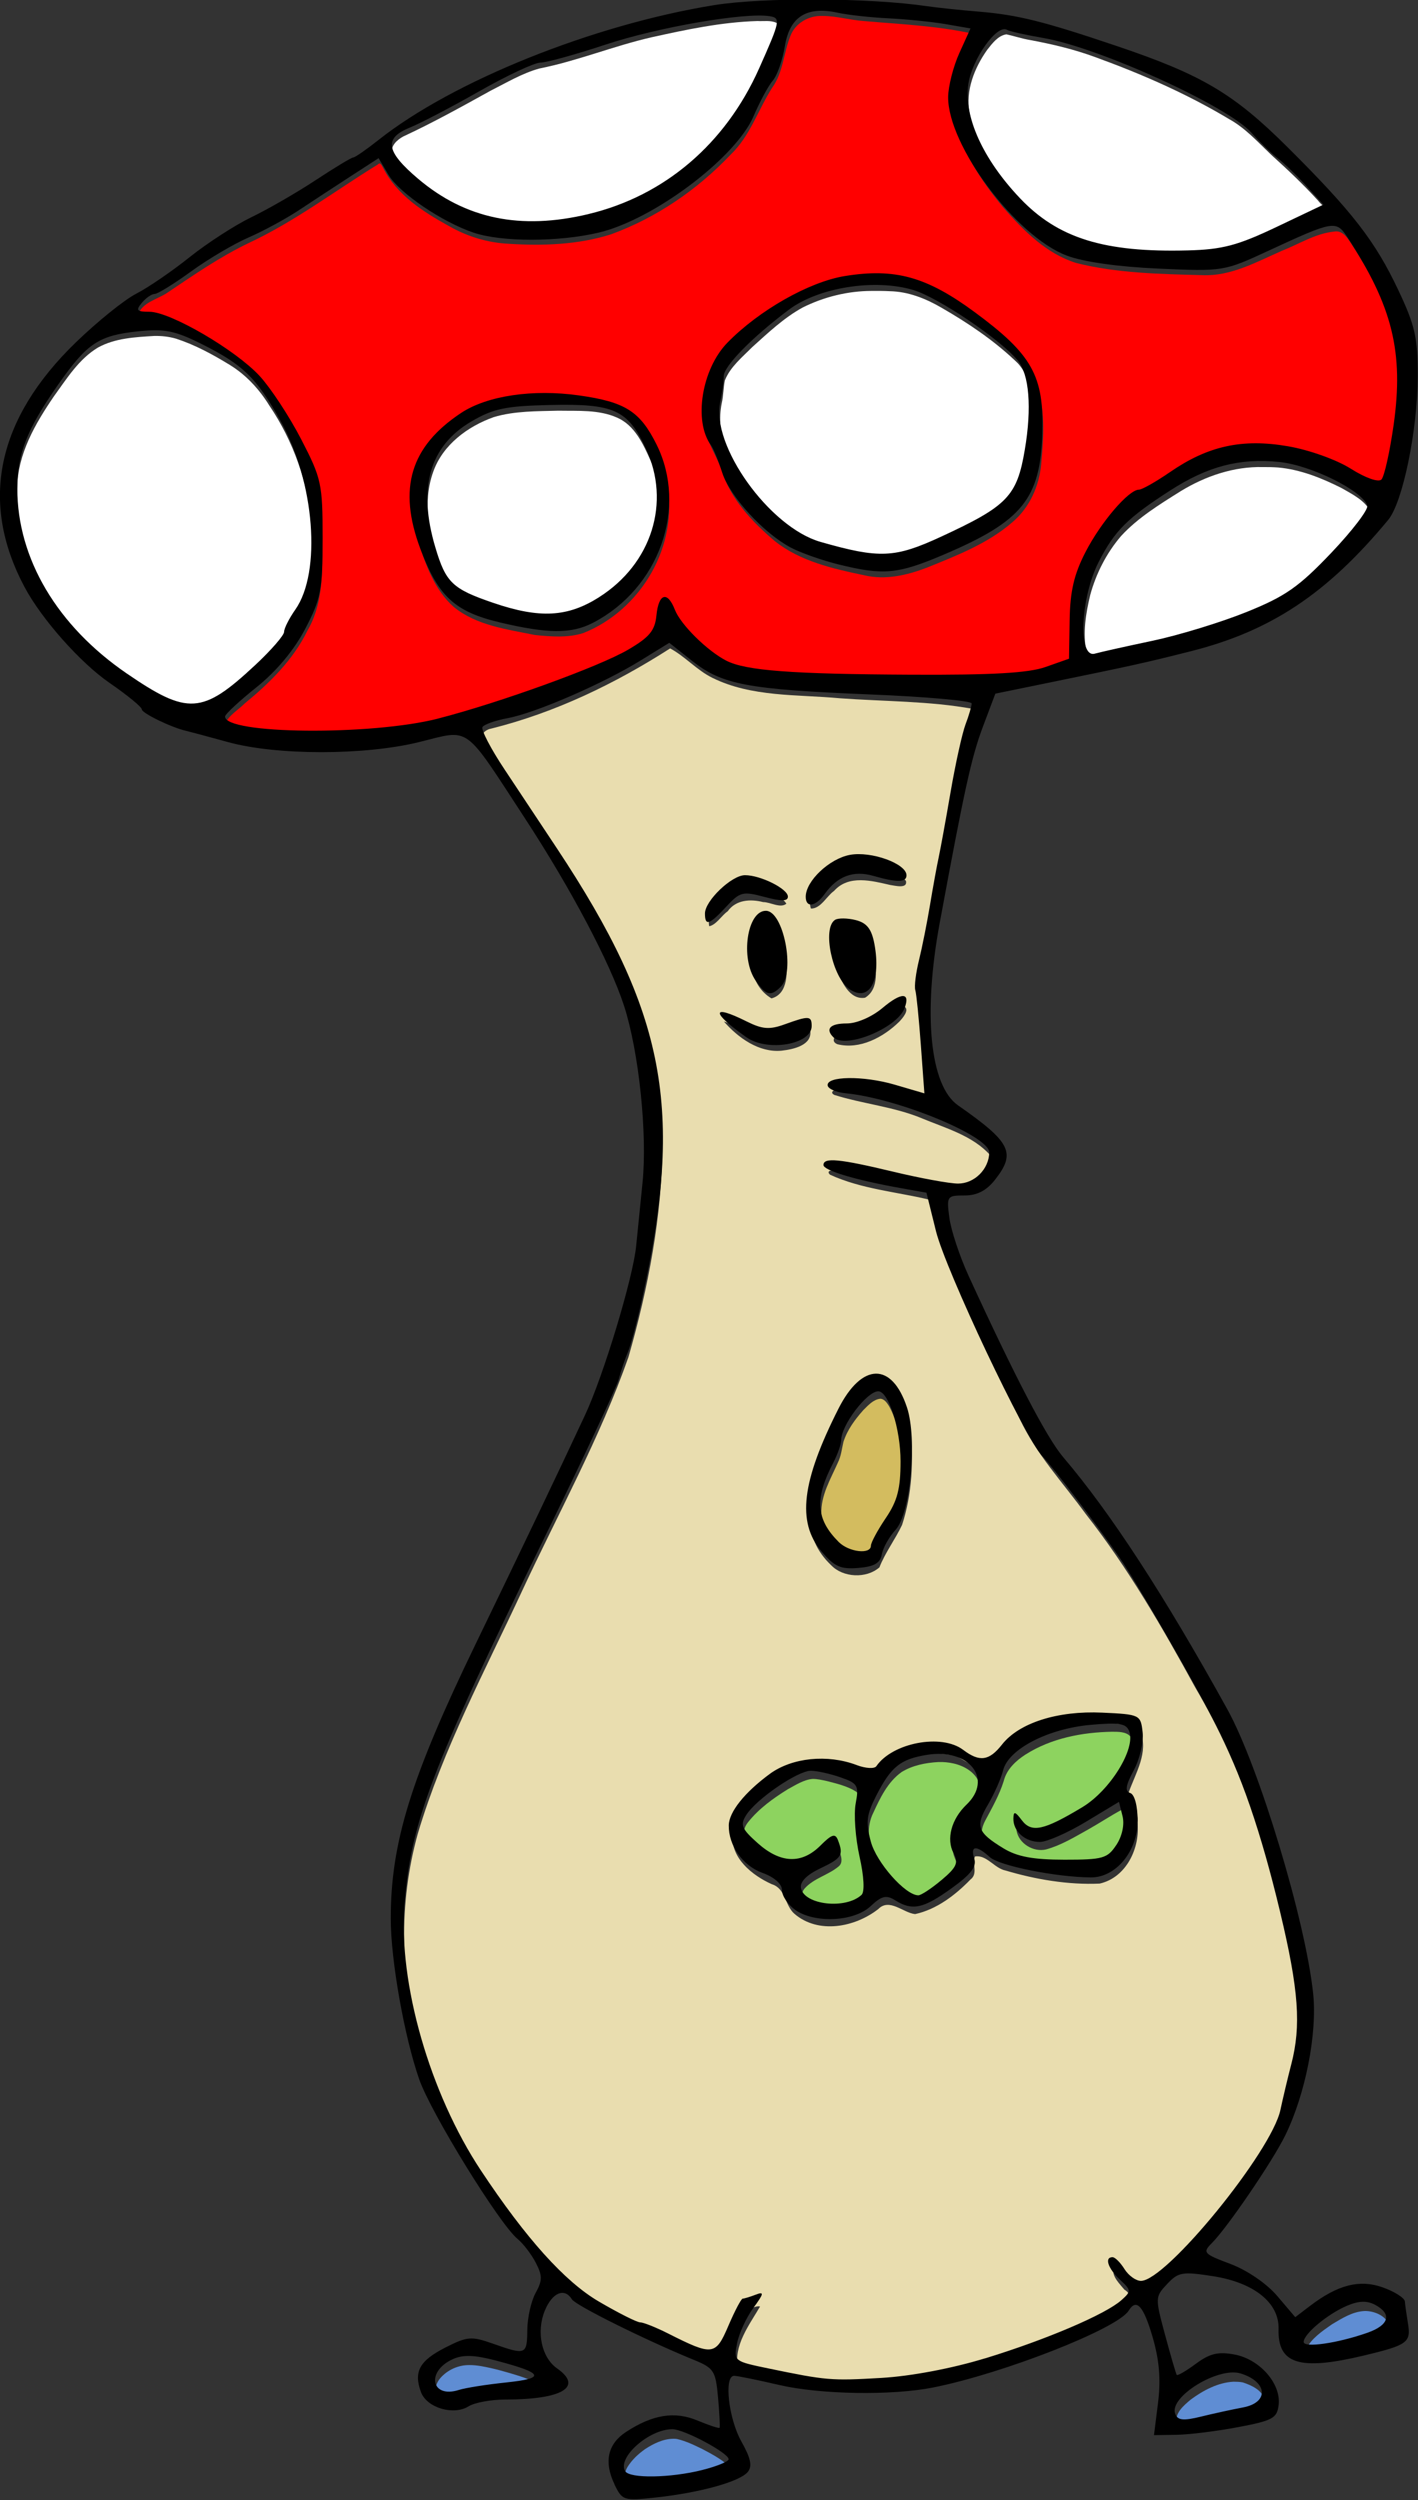 <?xml version="1.0" encoding="UTF-8"?>
<svg width="167.34mm" height="294.87mm" version="1.1" viewBox="0 0 167.34 294.87" xmlns="http://www.w3.org/2000/svg">
<rect x="0" y="0" width="167.34" height="294.87" fill="#333333" stroke="none"/>
<g transform="translate(-2.084 -1.909)">
<g transform="matrix(2.644 0 0 2.644 -32.421 -461.92)" stroke-width=".378">
<path transform="scale(.265)" d="m196.05 710.96c-4.013 9e-3 -8.032 1.003-11.618 2.795-3.162 1.741-5.812 4.253-8.477 6.653-1.698 1.712-3.703 3.327-4.624 5.621-0.257 1.259-0.229 2.559-0.52 3.818-0.514 2.558-0.272 5.23 0.701 7.652 2.49 6.187 6.797 11.745 12.464 15.323 3.05 1.917 6.683 2.475 10.134 3.266 3.27 0.785 6.732 0.469 9.861-0.734 4.023-1.523 7.923-3.39 11.652-5.532 2.541-1.476 4.815-3.668 5.686-6.546 1.373-4.479 1.846-9.223 1.599-13.895-0.19-2.387-0.756-4.986-2.637-6.635-3.739-3.541-8.055-6.434-12.51-8.993-2.636-1.532-5.562-2.685-8.646-2.745-1.02-0.057-2.042-0.056-3.063-0.048z" fill="#fff"/>
<path transform="scale(.265)" d="m261.95 740.61c-4.901-0.114-9.692 1.524-13.841 4.059-3.549 2.226-7.199 4.455-10.056 7.564-2.437 2.853-4.195 6.292-5.179 9.907-0.746 3.116-1.303 6.421-0.628 9.6 0.169 0.81 0.754 1.872 1.742 1.593 6.922-1.519 13.907-2.876 20.627-5.176 4.696-1.635 9.52-3.294 13.528-6.324 3.413-2.755 6.402-6 9.265-9.312 1.048-1.306 2.192-2.623 2.796-4.192-0.948-2.065-3.136-3.113-5.005-4.19-3.336-1.678-6.901-3.111-10.649-3.456-0.865-0.062-1.733-0.079-2.6-0.074z" fill="#fff"/>
<path transform="scale(.265)" d="m218.72 667.77c-1.42 0.247-2.353 1.541-3.198 2.602-2.159 3.058-3.692 6.872-2.969 10.667 0.967 5.519 4.165 10.373 7.806 14.514 3.341 3.838 7.702 6.839 12.631 8.204 3.586 1.043 7.333 1.479 11.057 1.569 4.2-0.094 8.479 0.256 12.602-0.727 4.498-1.23 8.613-3.509 12.834-5.434 1.051-0.543 2.174-0.99 3.16-1.639-0.228-0.706-0.97-1.199-1.418-1.793-2.465-2.704-5.13-5.21-7.841-7.662-2.262-2.154-4.383-4.529-7.153-6.053-7.096-4.249-14.714-7.579-22.478-10.4-3.584-1.323-7.306-2.205-11.058-2.897-1.328-0.233-2.621-0.653-3.924-0.951z" fill="#fff"/>
<path transform="scale(.265)" d="m176.82 665.53c-6.031 0.178-11.968 1.437-17.839 2.738-6.384 1.458-12.473 3.979-18.899 5.257-2.902 0.804-5.515 2.378-8.187 3.724-4.849 2.68-9.696 5.379-14.722 7.711-1.057 0.575-2.263 1.641-1.839 2.987 0.693 2.207 2.646 3.69 4.275 5.206 4.59 4.044 10.448 6.588 16.537 7.174 4.482 0.418 9.01-0.234 13.364-1.293 10.055-2.555 18.896-9.181 24.476-17.889 2.59-4.022 4.511-8.438 6.191-12.903 0.237-0.752 0.728-1.853-0.138-2.395-0.975-0.489-2.169-0.249-3.219-0.318z" fill="#fff"/>
<path transform="scale(.265)" d="m143.3 731.12c-3.636 0.103-7.364 0.03-10.883 1.078-4.422 1.568-8.635 4.692-10.221 9.264-1.822 5.115-0.679 10.686 0.976 15.679 0.706 2.255 2.015 4.457 4.186 5.561 3.471 1.768 7.254 2.897 11.069 3.64 4.555 0.893 9.368-0.415 13.041-3.2 4.625-3.279 8.107-8.446 8.656-14.161 0.214-3.179 0.042-6.465-1.28-9.414-1.246-2.801-2.677-5.976-5.664-7.282-3.099-1.371-6.578-1.101-9.879-1.165z" fill="#fff"/>
<path transform="scale(.265)" d="m75.212 718.54c-3.202 0.195-6.58 0.366-9.453 1.945-3.229 1.931-5.26 5.237-7.423 8.206-3.131 4.585-6.125 9.708-6.193 15.423-0.442 8.76 3.148 17.387 8.804 23.966 4.275 5.008 9.646 8.997 15.395 12.157 2.297 1.238 5.053 2.067 7.61 1.126 3.444-1.183 6.055-3.876 8.689-6.27 1.659-1.683 3.484-3.286 4.718-5.322 0.609-2.506 2.608-4.389 3.383-6.851 1.397-4.003 1.34-8.342 1.026-12.518-0.661-7.179-3.116-14.19-7.168-20.161-1.68-2.72-3.889-5.128-6.626-6.81-2.87-1.76-5.867-3.393-9.08-4.435-1.194-0.348-2.441-0.483-3.683-0.456z" fill="#fff"/>
<path transform="scale(.265)" d="m187.79 664.68c-2.309-0.115-4.626 1.2-5.436 3.419-1.132 2.833-1.193 6.076-3.023 8.616-2.398 3.743-3.744 8.191-7.041 11.323-5.59 5.888-12.488 10.607-20.126 13.394-5.537 1.766-11.474 1.954-17.235 1.595-3.569-0.175-6.997-1.226-10.089-3-4.311-2.369-8.744-5.212-11.041-9.734-0.224-0.318-0.443-1.126-0.918-0.613-7.225 4.442-14.03 9.622-21.745 13.218-4.829 2.318-9.24 5.364-13.671 8.345-1.71 1.165-4.267 1.606-5.007 3.797 0.175 0.842 1.417 0.519 2.031 0.728 4.251 0.721 7.967 3.144 11.59 5.352 3.536 2.253 6.908 4.917 9.224 8.47 2.856 4.16 5.383 8.59 7.252 13.278 1.229 3.941 0.806 8.157 0.967 12.234 0.047 4.46-0.191 9.127-2.508 13.076-2.403 4.907-6.36 8.789-10.537 12.212-1.111 1.12-2.678 1.975-3.337 3.453 0.111 1.165 1.682 1.296 2.573 1.564 4.952 1.006 10.021 0.969 15.048 0.834 6.313-0.029 12.666-0.493 18.815-1.983 9.183-2.521 18.224-5.601 27.022-9.247 3.095-1.456 6.522-2.756 8.755-5.468 1.163-1.637 0.571-3.996 1.843-5.558 0.794-0.296 1.19 0.864 1.533 1.385 1.695 3.621 4.764 6.447 8.043 8.64 3.893 2.217 8.555 2.147 12.892 2.487 11.558 0.431 23.141 0.694 34.7 0.173 3.307-0.094 6.593-0.63 9.695-1.806 0.646-0.315 1.888-0.335 1.703-1.361 0.448-5.375-0.312-11.097 2.257-16.051 1.987-4.035 4.5-7.941 7.963-10.856 0.958-0.936 2.349-0.928 3.405-1.703 4.193-2.512 8.241-5.601 13.166-6.478 3.641-0.679 7.439-0.431 11.051 0.248 4.081 0.836 7.859 2.629 11.501 4.6 0.972 0.379 2.123 1.276 3.192 0.797 1.143-1.311 1.031-3.249 1.515-4.842 1.39-6.963 1.968-14.285 0.25-21.242-1.537-5.416-4.263-10.434-7.327-15.128-0.637-0.948-1.463-2.135-2.781-1.877-3.147 0.316-5.895 2.095-8.789 3.23-4.289 1.883-8.621 4.33-13.452 4.106-7.096-0.199-14.301-0.308-21.214-2.051-5.059-1.577-8.921-5.515-12.325-9.398-3.647-4.418-6.918-9.349-8.405-14.937-1.042-4.643 1.315-9.121 3.069-13.299 0.139-0.347 0.472-1.099-0.211-1.064-5.889-1.244-11.911-1.503-17.887-2.026-2.33-0.158-4.601-0.861-6.947-0.854zm9.328 44.622c6.037-0.166 11.552 2.888 16.282 6.381 3.87 2.924 8.067 5.986 10.16 10.487 1.86 4.391 1.471 9.307 1.057 13.941-0.34 3.711-1.957 7.332-4.835 9.764-4.151 3.616-9.38 5.625-14.417 7.668-3.336 1.274-6.983 2.132-10.526 1.288-5.268-1.099-10.798-2.343-15.097-5.759-3.824-3.252-7.466-7.075-8.963-11.975-0.948-2.729-2.9-5.136-2.877-8.149-0.14-4.42 1.448-9.002 4.491-12.251 4.336-4.118 9.431-7.474 15.002-9.664 3.098-1.196 6.421-1.693 9.722-1.729zm-55.927 20.237c4.686 0.077 9.611 0.384 13.822 2.647 3.86 2.489 5.818 7.045 6.656 11.409 0.858 5.052-0.154 10.314-2.678 14.771-2.554 4.544-6.677 8.299-11.547 10.203-2.609 0.813-5.43 0.583-8.112 0.308-4.683-0.958-9.796-1.582-13.635-4.7-3.357-2.942-4.835-7.355-6.16-11.474-1.389-4.555-1.365-9.795 1.399-13.84 3.637-5.57 10.124-8.858 16.693-9.211 1.188-0.087 2.371-0.11 3.562-0.113z" fill="#f00"/>
<path transform="scale(.265)" d="m162.11 771.14c-9.266 5.932-19.288 10.771-29.992 13.458-1.002 0.159-2.194 0.984-1.391 2.087 5.152 9.744 12.037 18.464 17.556 28 7.258 12.022 12.74 25.634 12.548 39.881-0.086 12.147-2.396 24.216-5.733 35.857-4.79 13.605-11.827 26.278-17.899 39.333-6.238 13.435-13.32 26.611-17.572 40.856-3.28 11.746-3.047 24.4 0.53 36.054 3.147 11.829 9.34 22.604 17.022 32.058 4.653 5.975 10.053 11.631 17.084 14.761 4.282 1.758 8.48 3.716 12.753 5.491 1.466 0.893 3.34 0.421 4.039-1.192 1.679-2.191 2.084-5.327 4.252-7.096 0.538-0.178 1.554-0.638 1.946-0.433-1.827 3.138-4.516 6.579-3.709 10.431 0.996 1.628 3.502 1.132 5.064 1.834 14.527 3.702 29.908 1.253 43.769-3.884 5.617-2.191 11.506-4.143 16.416-7.729 1.391-0.851 1.161-2.746-0.177-3.514-0.724-0.904-2.059-2.157-1.822-3.336 2.039 0.958 3.279 4.554 5.976 3.521 5.132-2.989 8.738-7.964 12.583-12.377 4.502-5.802 9.515-11.711 10.936-19.138 2.795-8.603 2.287-17.896 0.216-26.594-3.238-15.101-8.034-29.997-15.906-43.363-5.554-10.133-11.342-20.176-18.494-29.286-3.827-5.25-8.324-10.054-11.106-15.998-4.885-9.695-9.767-19.472-13.229-29.78-0.737-2.342-1.211-4.796-1.964-7.106-5.581-1.335-11.508-1.798-16.76-4.213-0.927-0.87 1.037-0.799 1.498-0.686 7.045 0.887 13.879 3.308 20.977 3.786 2.814-0.314 5.853-3.55 4.488-6.402-2.974-3.306-7.549-4.538-11.532-6.205-4.732-1.95-9.884-2.402-14.726-3.925-1.143-0.633 0.842-1.185 1.397-1.08 4.9-0.457 9.707 1.462 14.362 2.256-0.264-6.402-1.077-12.799-1.521-19.164 2.988-13.937 4.961-28.081 8.225-41.95 0.229-1.606 1.491-3.472 0.909-5.036-7.385-1.347-14.985-1.237-22.466-1.794-7.156-0.661-14.821-0.167-21.425-3.436-2.601-1.266-4.682-3.676-7.12-4.949zm32.076 36.205c2.659 0.227 5.894 0.711 7.651 2.929 0.315 1.395-1.902 0.776-2.614 0.692-3.113-0.709-7.027-1.781-9.496 0.99-1.259 0.877-2.226 3.001-3.896 2.971-0.817-2.335 1.75-4.397 3.398-5.73 1.447-1.011 3.13-1.921 4.958-1.852zm-18.962 3.495c2.274 0.499 5.06 1.237 6.474 3.254-0.954 0.861-2.723-0.271-3.913-0.255-2.132-0.547-4.574-0.411-5.97 1.54-1.036 0.714-1.911 2.281-3.118 2.522-0.449-2.01 1.499-3.824 2.816-5.112 1.064-0.869 2.281-1.833 3.712-1.949zm3.305 6.266c2.37 0.692 2.699 3.845 3.1 5.909 0.206 2.386 0.492 6.236-2.441 7.033-3.722-2.18-4.264-7.54-2.646-11.2 0.39-0.781 1.004-1.744 1.987-1.743zm12.992 1.098c2.541-0.228 4.927 1.655 5.017 4.248 0.17 2.461 0.916 5.963-1.59 7.481-2.626 0.444-4.036-2.809-4.74-4.824-0.428-2.061-1.2-4.725 0.103-6.598 0.338-0.269 0.795-0.308 1.21-0.307zm9.99 13.194c1.056 0.517-0.284 2.032-0.803 2.571-2.669 2.616-6.654 4.756-10.447 3.787-1.385-0.613-0.044-1.885 0.939-1.852 3.879 0.05 6.881-2.738 10.099-4.471 0.07-0.017 0.14-0.033 0.212-0.035zm-30.345 2.538c3.436 1.104 6.997 3.568 10.719 1.987 1.143-0.11 2.863-1.548 3.814-0.554 0.473 2.572-2.878 3.263-4.773 3.477-3.866 0.393-7.404-2.221-9.76-4.91zm25.85 61.048c3.481 0.385 4.885 4.498 5.445 7.449 0.739 5.392 0.4 11.042-1.273 16.23-1.152 2.443-2.843 4.65-3.82 7.155-2.191 1.934-6.149 1.749-8.156-0.383-2.316-2.187-3.833-5.231-3.393-8.472 0.125-6.57 3.264-12.673 6.478-18.256 1.137-1.595 2.569-3.607 4.718-3.724zm37.749 57.024c2.135 0.208 4.834-0.172 6.518 1.411 1.502 3.463-0.791 7.063-1.93 10.285-0.383 1.884 1.865 3.076 1.472 5.016 0.504 4.315-1.879 9.317-6.354 10.33-5.342 0.238-10.782-0.69-15.883-2.204-1.847-0.371-3.173-2.687-5.121-2.359-0.553 1.196 0.572 2.877-0.763 3.876-2.543 2.619-5.711 5.046-9.33 5.824-2.033-0.224-4.316-2.758-6.203-0.844-3.925 3.067-10.097 4.258-14.119 0.793-1.639-1.42-1.442-4.238-3.798-4.976-3.344-1.493-7.078-4.494-6.595-8.542 1.542-4.745 5.86-8.279 10.41-10.033 4.098-1.337 8.449-0.385 12.492 0.718 2.264 0.252 3.319-2.388 5.323-2.984 2.797-1.499 6.21-1.363 9.251-0.83 1.985 0.973 4.319 3.163 6.563 1.475 2.994-2.397 5.786-5.398 9.767-6.032 2.714-0.66 5.507-0.928 8.3-0.924z" fill="#e9ddaf"/>
<path transform="scale(.265)" d="m197.5 897.44c-1.189 0.134-2.039 1.121-2.845 1.912-1.399 1.568-2.702 3.321-3.347 5.344-0.28 1.188-0.392 2.417-0.953 3.526-1.217 2.756-2.899 5.522-2.763 8.648 0.03 2.558 1.587 4.799 3.41 6.465 1.104 0.896 2.566 1.401 3.986 1.35 0.645-0.066 1.463-0.442 1.438-1.2 1.117-3.084 3.678-5.469 4.459-8.703 0.62-2.602 0.51-5.314 0.375-7.965-0.36-2.781-0.894-5.622-2.253-8.106-0.347-0.536-0.791-1.259-1.507-1.27z" fill="#d3bc5f"/>
<path transform="scale(.265)" d="m207.31 958.59c-2.147 0.122-4.364 0.545-6.215 1.691-2.336 1.667-3.604 4.346-4.772 6.879-1.135 2.262-0.859 4.953 0.066 7.234 1.129 2.732 3.051 5.096 5.279 7.013 0.819 0.608 1.791 1.449 2.889 1.196 1.401-0.579 2.558-1.621 3.736-2.552 0.894-0.833 2.023-1.607 2.395-2.828 0.244-1.36-0.972-2.456-0.908-3.811-0.152-2.409 1.229-4.577 2.873-6.212 1.212-1.205 2.036-2.956 1.635-4.683-0.487-2.047-2.526-3.268-4.46-3.69-0.825-0.187-1.673-0.264-2.518-0.237z" fill="#8dd35f"/>
<path transform="scale(.265)" d="m236.56 953.49c-5.048 0.093-10.231 1.084-14.551 3.814-1.655 1.054-3.225 2.519-3.705 4.488-0.747 2.366-1.986 4.548-3.155 6.729-0.573 1.105-0.916 2.617 5e-3 3.64 1.199 1.36 2.791 2.32 4.389 3.142 3.458 1.575 7.364 1.379 11.072 1.361 1.81-0.117 3.765 0.152 5.427-0.734 1.479-0.879 2.293-2.552 2.74-4.154 0.395-1.726-0.12-3.51-0.63-5.14-1.893 1.021-3.718 2.234-5.605 3.297-2.29 1.269-4.575 2.677-7.111 3.367-2.124 0.51-4.619-0.989-4.977-3.185 0.011-0.387-0.074-0.887 0.091-1.217 0.933 0.681 1.431 1.97 2.609 2.296 1.176 0.203 2.398 0.032 3.465-0.507 2.413-1.112 4.817-2.322 6.924-3.956 2.673-2.236 4.887-5.106 6.126-8.379 0.439-1.287 0.808-2.888-0.049-4.085-0.766-0.812-2.04-0.766-3.066-0.777z" fill="#8dd35f"/>
<path transform="scale(.265)" d="m186.13 961.43c-1.527 0.137-2.86 1.02-4.178 1.732-2.469 1.529-4.889 3.264-6.708 5.554-0.647 0.789-1.067 2.043-0.344 2.922 1.535 1.849 3.381 3.555 5.63 4.48 2.114 0.888 4.653 0.428 6.383-1.053 1.017-0.74 1.79-1.837 2.948-2.37 0.546-0.011 0.661 0.72 0.836 1.106 0.269 0.733 0.532 1.759-0.185 2.349-1.754 1.475-4.189 1.985-5.742 3.728-0.727 0.813-0.521 2.137 0.318 2.793 1.617 1.338 3.865 1.566 5.884 1.365 1.403-0.125 2.941-0.523 3.889-1.633 0.47-0.884 0.215-1.953 0.175-2.909-0.354-3.02-1.197-5.961-1.314-9.009-0.13-1.588 0.053-3.182 0.279-4.755 0.064-0.789 0.087-1.784-0.699-2.243-1.461-0.881-3.16-1.275-4.797-1.698-0.782-0.163-1.572-0.359-2.375-0.358z" fill="#8dd35f"/>
<path transform="scale(.265)" d="m256.98 1062.9c-2.638 0.151-5.087 1.466-7.177 3.006-1.187 0.992-2.749 2.295-2.393 4.037 0.213 1.096 1.553 1.28 2.465 1.055 3.324-0.594 6.606-1.408 9.904-2.128 1.387-0.244 2.944-1.516 2.456-3.07-0.529-1.552-2.213-2.297-3.653-2.781-0.526-0.105-1.068-0.116-1.603-0.12z" fill="#5f8dd3"/>
<path transform="scale(.265)" d="m279.06 1051c-2.018 0.097-3.802 1.242-5.491 2.248-1.64 1.155-3.449 2.359-4.369 4.202-0.299 0.561 0.259 1.086 0.827 0.963 3.75 0.071 7.428-0.967 10.907-2.28 1.059-0.479 2.553-1.306 2.325-2.689-0.534-1.643-2.587-2.497-4.199-2.444z" fill="#5f8dd3"/>
<path transform="scale(.265)" d="m162.68 1072.5c-1.75 0.019-3.381 0.822-4.813 1.765-1.134 0.81-2.185 1.785-2.922 2.977-0.42 0.706-0.676 1.623-0.317 2.404 0.356 0.599 1.12 0.713 1.744 0.846 1.934 0.299 3.903 0.189 5.845 0.042 2.941-0.286 5.88-0.832 8.649-1.884 0.502-0.231 1.093-0.405 1.438-0.863 0.154-0.339-0.226-0.622-0.431-0.836-1.291-1.097-2.795-1.908-4.289-2.692-1.39-0.687-2.808-1.37-4.326-1.72-0.191-0.033-0.385-0.041-0.578-0.038z" fill="#5f8dd3"/>
<path transform="scale(.265)" d="m128.27 1060.1c-1.833-0.017-3.655 0.809-4.857 2.19-0.655 0.767-1.084 1.905-0.624 2.874 0.344 0.76 1.181 1.137 1.976 1.185 1.185 0.08 2.303-0.439 3.453-0.613 2.888-0.567 5.82-0.813 8.734-1.212 0.81-0.15 1.683-0.215 2.393-0.669 0.308-0.185 0.198-0.614-0.057-0.793-0.755-0.559-1.685-0.808-2.559-1.121-2.14-0.662-4.3-1.293-6.51-1.675-0.645-0.103-1.297-0.173-1.951-0.166z" fill="#5f8dd3"/>
<path d="m40.481 286.25c-0.484-1.002-0.31-1.803 0.51-2.34 1.19-0.779 2.174-0.936 3.197-0.508 0.514 0.215 0.956 0.36 0.98 0.321 0.025-0.038-6e-3 -0.647-0.069-1.352-0.106-1.186-0.186-1.312-1.078-1.676-2.168-0.886-5.275-2.429-5.444-2.702-0.328-0.53-0.874-0.305-1.206 0.496-0.395 0.953-0.153 2.098 0.546 2.588 1.172 0.821 0.234 1.386-2.304 1.386-0.639 0-1.38 0.136-1.647 0.303-0.674 0.421-1.867 0.066-2.125-0.632-0.337-0.911-0.069-1.402 1.086-1.989 0.984-0.5 1.16-0.514 2.13-0.172 1.468 0.518 1.518 0.497 1.529-0.619 5e-3 -0.546 0.173-1.287 0.372-1.648 0.305-0.55 0.306-0.766 8e-3 -1.342-0.195-0.378-0.561-0.856-0.814-1.064-0.816-0.671-3.864-5.615-4.39-7.119-0.666-1.906-1.27-5.312-1.271-7.167-7.9e-4 -3.389 0.897-6.286 3.805-12.286 2.131-4.396 3.657-7.587 4.87-10.186 0.826-1.768 2.144-6.131 2.279-7.541 0.042-0.437 0.169-1.699 0.282-2.805 0.224-2.183-0.161-5.867-0.826-7.911-0.624-1.918-2.364-5.208-4.407-8.334-2.783-4.258-2.419-3.994-4.73-3.424-2.44 0.602-6.366 0.602-8.549-5.3e-4 -0.873-0.241-1.707-0.464-1.852-0.497-0.655-0.147-1.984-0.791-1.984-0.961 0-0.104-0.648-0.635-1.44-1.18-1.305-0.899-3.033-2.847-3.796-4.28-2.02-3.793-1.24-7.494 2.3-10.916 0.956-0.924 2.165-1.898 2.687-2.164s1.595-1 2.385-1.631 2.032-1.433 2.759-1.783c0.728-0.35 2.016-1.092 2.863-1.65 0.847-0.558 1.604-1.014 1.682-1.014 0.078 0 0.587-0.353 1.132-0.785 3.31-2.621 9.563-5.132 14.96-6.007 2.204-0.357 6.948-0.334 9.525 0.046 0.437 0.064 1.47 0.173 2.295 0.241 1.742 0.144 2.889 0.429 6.171 1.537 3.794 1.28 5.213 2.12 7.615 4.509 2.9 2.884 3.914 4.193 4.952 6.392 0.742 1.572 0.864 2.115 0.859 3.837-7e-3 2.4-0.668 5.614-1.317 6.397-2.723 3.286-5.233 4.956-8.802 5.857-2.059 0.52-2.555 0.63-6.417 1.42l-2.316 0.474-0.553 1.469c-0.513 1.363-0.82 2.756-1.934 8.78-0.75 4.059-0.429 7.243 0.82 8.115 2.369 1.654 2.599 2.117 1.649 3.324-0.379 0.482-0.799 0.697-1.358 0.697-0.785 0-0.805 0.031-0.674 1.007 0.074 0.554 0.46 1.715 0.857 2.58 2.062 4.493 3.489 7.226 4.218 8.082 2.121 2.489 4.516 6.166 7.334 11.259 1.41 2.549 3.493 9.45 3.827 12.684 0.185 1.787-0.351 4.497-1.252 6.325-0.575 1.167-2.579 4.103-3.276 4.801-0.416 0.416-0.362 0.475 0.836 0.924 0.746 0.28 1.617 0.875 2.086 1.427l0.806 0.947 0.649-0.495c1.256-0.958 2.233-1.205 3.276-0.827 0.52 0.188 0.955 0.467 0.967 0.619 0.012 0.153 0.074 0.596 0.139 0.986 0.14 0.845-0.022 0.963-1.968 1.428-2.875 0.687-3.852 0.383-3.808-1.188 0.033-1.158-1.089-2.063-2.911-2.349-1.384-0.217-1.561-0.187-2.062 0.346-0.539 0.574-0.54 0.611-0.092 2.274 0.251 0.93 0.485 1.731 0.52 1.78s0.42-0.174 0.856-0.497c0.622-0.46 0.994-0.548 1.729-0.41 1.123 0.211 2.076 1.301 1.964 2.246-0.07 0.593-0.263 0.699-1.798 0.99-0.946 0.18-2.18 0.334-2.743 0.343l-1.023 0.016 0.182-1.455c0.128-1.021 0.056-1.889-0.241-2.91-0.409-1.406-0.723-1.753-1.074-1.185-0.496 0.802-5.581 2.798-8.727 3.425-1.834 0.366-5.03 0.314-6.864-0.112-0.972-0.225-1.879-0.41-2.016-0.41-0.462 0-0.252 1.906 0.323 2.929 0.422 0.75 0.496 1.107 0.285 1.361-0.358 0.432-2.115 0.92-4.082 1.136-1.457 0.159-1.517 0.141-1.866-0.58zm3.916-0.644c0.647-0.163 1.175-0.379 1.175-0.48 0-0.277-1.99-1.34-2.509-1.34-1.05 0-2.479 1.273-2.107 1.876 0.205 0.331 2.021 0.302 3.44-0.055zm24.128-2.789c1.173-0.217 1.113-1.139-0.097-1.516-1.004-0.313-3.214 1.046-2.925 1.799 0.113 0.294 0.358 0.321 1.153 0.125 0.555-0.136 1.397-0.32 1.87-0.408zm-32.874-1.116c1.772-0.184 1.666-0.415-0.446-0.972-0.972-0.257-1.49-0.274-1.946-0.066-1.208 0.55-0.964 1.768 0.275 1.372 0.291-0.093 1.244-0.243 2.117-0.334zm21.369-1.074c2.736-0.838 5.381-1.968 6.084-2.597 0.444-0.397 0.441-0.441-0.066-0.913-0.536-0.5-0.703-1.004-0.331-1.004 0.111 0 0.35 0.238 0.531 0.529 0.182 0.291 0.513 0.529 0.736 0.529 1.126 0 5.826-5.756 6.225-7.624 0.115-0.536 0.332-1.451 0.484-2.033 0.45-1.726 0.334-3.326-0.494-6.79-0.858-3.59-1.753-6.187-2.903-8.424-1.04-2.023-3.506-6.295-4.276-7.408-1.008-1.457-2.977-4.041-3.435-4.509-0.76-0.776-4.317-8.294-4.749-10.038l-0.425-1.715-1.174-0.21c-2-0.358-3.423-0.784-3.423-1.025 0-0.347 0.706-0.279 3.126 0.301 1.21 0.29 2.506 0.527 2.881 0.527 0.734 0 1.379-0.643 1.393-1.386 0.013-0.731-4.082-2.419-6.416-2.644-0.405-0.039-0.762-0.19-0.794-0.335-0.095-0.434 1.585-0.459 2.997-0.045l1.318 0.386-0.158-2.155c-0.087-1.185-0.198-2.289-0.248-2.454-0.049-0.164 0.024-0.76 0.163-1.323s0.362-1.679 0.495-2.479c0.133-0.8 0.306-1.748 0.384-2.106 0.078-0.358 0.32-1.683 0.537-2.945 0.218-1.262 0.517-2.614 0.666-3.005 0.149-0.391 0.27-0.808 0.27-0.927s-2.054-0.301-4.564-0.403c-5.451-0.222-6.574-0.435-7.913-1.495l-1.018-0.806-1.282 0.789c-1.696 1.044-4.689 2.341-5.93 2.571-0.547 0.101-1.054 0.28-1.126 0.397-0.072 0.117 0.37 0.967 0.983 1.888 0.613 0.922 1.667 2.509 2.342 3.528 4.867 7.343 5.675 11.624 3.796 20.108-0.226 1.019-0.513 2.09-0.638 2.381-0.125 0.291-0.307 0.827-0.404 1.191-0.097 0.364-1.601 3.568-3.342 7.121-5.037 10.282-5.921 12.597-6.217 16.294-0.282 3.523 1.131 8.441 3.416 11.886 2.004 3.021 3.736 4.945 5.251 5.833 0.876 0.513 1.71 0.933 1.853 0.933 0.144 0 0.703 0.223 1.243 0.495 1.997 1.008 2.121 0.992 2.694-0.345 0.285-0.665 0.572-1.209 0.638-1.209 0.066 0 0.327-0.079 0.579-0.176 0.388-0.149 0.372-0.057-0.107 0.595-0.311 0.424-0.637 1.132-0.723 1.572-0.155 0.792-0.141 0.804 1.385 1.12 2.608 0.54 2.8 0.556 5.052 0.426 1.319-0.076 3.157-0.423 4.63-0.874zm-8.478-20.008c-0.323-0.227-0.588-0.619-0.588-0.873 0-0.283-0.342-0.585-0.885-0.781-0.868-0.314-1.503-1.213-1.491-2.114 8e-3 -0.594 0.706-1.469 1.831-2.295 0.992-0.728 2.576-0.889 3.878-0.394 0.398 0.151 0.792 0.174 0.877 0.051 0.723-1.05 2.907-1.462 3.874-0.731 0.733 0.554 1.16 0.496 1.735-0.235 0.763-0.97 2.483-1.517 4.476-1.424 1.683 0.079 1.712 0.093 1.801 0.874 0.05 0.437-0.129 1.201-0.396 1.698-0.363 0.675-0.403 0.932-0.157 1.014 0.195 0.065 0.33 0.573 0.33 1.242 0 1.353-0.974 2.531-2.087 2.522-1.56-0.012-4.083-0.518-4.51-0.904-0.607-0.55-0.882-0.522-0.694 0.069 0.113 0.356-0.154 0.703-1.018 1.323-1.264 0.908-1.746 1.01-2.509 0.534-0.402-0.251-0.603-0.203-1.105 0.265-0.741 0.69-2.489 0.773-3.365 0.16zm2.962-0.667c0.146-0.136 0.11-0.817-0.091-1.716-0.183-0.819-0.26-1.882-0.17-2.362 0.15-0.8 0.094-0.897-0.676-1.165-0.462-0.161-1.059-0.293-1.326-0.293-0.589 0-2.428 1.257-2.88 1.969-0.284 0.446-0.218 0.611 0.505 1.257 1.018 0.91 1.966 0.947 2.803 0.111 0.508-0.508 0.662-0.556 0.782-0.243 0.258 0.671 0.175 0.803-0.792 1.262-0.605 0.287-0.912 0.601-0.859 0.878 0.145 0.753 1.998 0.96 2.704 0.302zm3.571-0.662c0.675-0.568 0.765-0.771 0.535-1.201-0.334-0.625-0.095-1.519 0.579-2.162 1.204-1.148 0.111-2.526-1.762-2.222-1.191 0.193-1.606 0.527-2.268 1.824-0.435 0.853-0.474 1.182-0.24 2.049 0.252 0.936 1.543 2.394 2.12 2.394 0.123 0 0.589-0.307 1.036-0.683zm7.803-1.565c0.26-0.397 0.37-0.911 0.274-1.291l-0.158-0.631-1.485 0.894c-0.817 0.492-1.736 0.894-2.043 0.894-0.661 0-1.196-0.472-1.185-1.045 7e-3 -0.335 0.076-0.321 0.377 0.077 0.434 0.573 0.978 0.455 2.703-0.584 1.24-0.747 2.389-2.607 2.091-3.385-0.135-0.351-0.445-0.402-1.729-0.286-1.908 0.173-3.664 1.085-3.9 2.027-0.092 0.366-0.395 1.053-0.674 1.525-0.575 0.975-0.481 1.242 0.688 1.955 0.613 0.374 1.326 0.507 2.719 0.508 1.721 8e-4 1.926-0.057 2.32-0.659zm-13.169-13.104c-1.096-1.303-0.878-3.114 0.766-6.359 1.044-2.059 2.386-2.083 3.057-0.053 0.466 1.411 0.157 4.735-0.506 5.455-0.286 0.311-0.564 0.804-0.616 1.095-0.071 0.394-0.338 0.55-1.05 0.609-0.796 0.067-1.071-0.058-1.651-0.748zm2.214-0.246c0-0.139 0.298-0.691 0.661-1.228 0.521-0.768 0.661-1.307 0.661-2.538 0-1.448-0.539-3.131-0.999-3.121-0.506 0.011-1.645 1.51-1.649 2.169-7.9e-4 0.187-0.161 0.646-0.356 1.019-0.837 1.603-0.774 2.517 0.243 3.534 0.457 0.457 1.438 0.569 1.438 0.165zm-5.556-22.677c-1.582-1.111-1.583-1.501-1e-3 -0.712 0.714 0.356 1.027 0.38 1.713 0.132 1.079-0.39 1.199-0.383 1.199 0.078 0 0.822-1.971 1.161-2.91 0.502zm3.881-8e-4c-0.377-0.377-0.144-0.617 0.597-0.617 0.449 0 1.12-0.291 1.599-0.694 0.845-0.711 1.254-0.703 0.977 0.02-0.341 0.888-2.64 1.825-3.172 1.292zm-3.469-2.528c-0.696-0.994-0.384-3.119 0.457-3.114 0.785 5e-3 1.32 2.73 0.665 3.385-0.449 0.449-0.653 0.399-1.123-0.271zm4.192 0.386c-0.772-0.516-1.236-2.734-0.647-3.097 0.139-0.086 0.552-0.081 0.919 0.011 0.497 0.125 0.71 0.396 0.835 1.065 0.307 1.639-0.225 2.61-1.107 2.021zm-6.456-3.381c0-0.566 1.194-1.708 1.787-1.708 0.695 0 1.912 0.607 1.915 0.955 2e-3 0.213-0.286 0.217-1.044 0.015-0.971-0.259-1.094-0.228-1.707 0.434-0.758 0.817-0.951 0.879-0.951 0.304zm4.498-0.746c0-0.699 1.052-1.696 1.972-1.868 0.949-0.178 2.526 0.392 2.526 0.913 0 0.32-0.425 0.327-1.479 0.024-0.892-0.256-1.601 8e-3 -2.174 0.808-0.408 0.57-0.845 0.633-0.845 0.122zm25.069 64.057c0.971-0.341 1.109-0.838 0.346-1.246-0.365-0.195-0.73-0.183-1.257 0.041-0.869 0.37-1.933 1.258-1.933 1.614 0 0.277 1.507 0.06 2.844-0.409zm-41.473-72.007c2.727-0.7 7.167-2.307 8.467-3.065 0.964-0.562 1.206-0.855 1.274-1.538 0.097-0.982 0.491-1.101 0.823-0.248 0.257 0.662 1.441 1.832 2.296 2.271 0.866 0.444 2.903 0.598 8.258 0.625 3.607 0.018 5.228-0.075 5.991-0.344l1.046-0.369 0.028-1.72c0.021-1.294 0.197-2.048 0.712-3.045 0.69-1.336 1.926-2.776 2.382-2.776 0.136 0 0.762-0.354 1.391-0.787 1.694-1.166 3.217-1.499 5.254-1.15 0.947 0.162 2.172 0.599 2.811 1.003 0.653 0.412 1.232 0.617 1.366 0.482 0.128-0.128 0.373-1.225 0.545-2.437 0.458-3.237-0.05-5.297-2.064-8.37-0.502-0.766-0.612-0.747-3.537 0.608-1.967 0.911-2.01 0.918-4.895 0.79-1.822-0.081-3.356-0.299-4.101-0.583-2.273-0.867-5.3-4.914-5.286-7.067 3e-3 -0.482 0.229-1.369 0.502-1.97l0.496-1.093-1.098-0.19c-0.604-0.104-1.754-0.222-2.557-0.261-0.803-0.039-1.824-0.151-2.269-0.249-1.383-0.304-2.145 0.175-2.36 1.481-0.103 0.628-0.344 1.319-0.536 1.538s-0.58 0.935-0.862 1.593c-0.798 1.863-4.468 4.62-6.916 5.196-1.792 0.422-4.322 0.424-5.574 4e-3 -1.419-0.476-3.331-1.775-3.814-2.592l-0.433-0.734-1.25 0.81c-0.687 0.446-1.726 1.126-2.308 1.512-0.582 0.386-1.594 0.934-2.249 1.218-0.655 0.284-1.811 0.967-2.568 1.517s-1.487 1.001-1.621 1.001c-0.134 0-0.392 0.179-0.573 0.397-0.278 0.335-0.225 0.397 0.339 0.397 0.928 0 3.844 1.698 4.921 2.866 0.492 0.534 1.325 1.802 1.852 2.82 0.907 1.752 0.958 1.985 0.958 4.411 0 2.32-0.073 2.701-0.777 4.048-0.494 0.945-1.285 1.893-2.17 2.601-0.766 0.612-1.399 1.2-1.405 1.304-0.052 0.799 6.516 0.865 9.512 0.096zm2.735-4.292c-1.995-0.473-2.742-1.167-3.533-3.281-1.006-2.689-0.446-4.556 1.817-6.056 1.164-0.772 3.208-1.075 5.273-0.783 2.056 0.291 2.713 0.707 3.45 2.182 1.407 2.817 0.119 6.433-2.836 7.961-0.96 0.496-2.009 0.491-4.172-0.022zm4.448-1.122c2.349-1.49 3.209-4.23 2.084-6.634-0.81-1.729-1.418-2.004-4.277-1.938-1.988 0.046-2.527 0.159-3.512 0.736-1.863 1.092-2.397 2.953-1.608 5.608 0.469 1.581 0.76 1.859 2.588 2.483 2.075 0.707 3.315 0.64 4.726-0.254zm10.677-1.462c-0.728-0.18-1.68-0.515-2.117-0.746-1.222-0.645-2.727-2.288-3.068-3.349-0.169-0.526-0.395-1.076-0.502-1.222-0.787-1.075-0.412-3.399 0.738-4.575 1.411-1.443 3.646-2.711 5.236-2.969 2.24-0.364 3.65 0.027 5.799 1.61 2.562 1.888 3.095 2.838 3.019 5.388-0.088 2.94-0.895 3.936-4.402 5.428-2.055 0.875-2.687 0.933-4.703 0.435zm4.587-1.236c2.967-1.371 3.386-1.806 3.736-3.884 0.317-1.878 0.197-3.357-0.321-3.982-0.779-0.938-3.539-2.799-4.651-3.135-1.714-0.518-4.232-0.122-5.557 0.874-1.664 1.25-2.916 2.529-2.911 2.974 2e-3 0.235-0.067 0.747-0.154 1.138-0.429 1.936 2.193 5.597 4.477 6.249 2.635 0.752 3.309 0.723 5.381-0.234zm-30.627 5.74c0.716-0.667 1.301-1.339 1.301-1.493 0-0.154 0.226-0.602 0.503-0.996 1.174-1.674 0.862-5.691-0.654-8.404-1.083-1.938-1.668-2.509-3.525-3.439-1.189-0.595-1.658-0.69-2.812-0.571-1.78 0.184-2.29 0.52-3.582 2.359-1.401 1.996-1.837 3.1-1.837 4.66 0 3.119 1.775 6.117 4.882 8.245 2.727 1.868 3.376 1.827 5.723-0.361zm40.063-1.096c1.164-0.245 3.047-0.82 4.184-1.278 1.738-0.699 2.341-1.119 3.786-2.636 0.945-0.992 1.673-1.945 1.616-2.117-0.22-0.665-2.511-1.8-3.927-1.945-1.774-0.182-3.195 0.19-4.881 1.278-1.913 1.233-2.478 1.799-3.186 3.19-0.811 1.594-0.925 4.293-0.172 4.083 0.255-0.071 1.415-0.33 2.58-0.575zm5.533-18.458 2.093-0.996-0.77-0.845c-0.424-0.465-0.992-1.014-1.263-1.22-0.271-0.206-0.803-0.723-1.182-1.148-1.054-1.183-6.798-3.796-9.281-4.221-0.787-0.135-1.517-0.298-1.622-0.363-0.441-0.273-1.559 1.288-1.728 2.412-0.217 1.446 0.643 3.349 2.303 5.097 1.698 1.788 3.761 2.429 7.505 2.329 1.533-0.041 2.212-0.221 3.945-1.045zm-30.712-0.576c3.395-0.811 6.116-3.13 7.617-6.492 0.945-2.117 0.973-2.254 0.479-2.334-1.106-0.18-4.98 0.488-7.317 1.262-1.342 0.444-2.656 0.808-2.921 0.808-0.265 0-1.489 0.573-2.72 1.273-1.231 0.7-2.625 1.429-3.098 1.62-1.181 0.477-1.088 1.065 0.363 2.292 2.116 1.788 4.568 2.296 7.597 1.572z" stroke-width=".378"/>
</g>
</g>
</svg>

